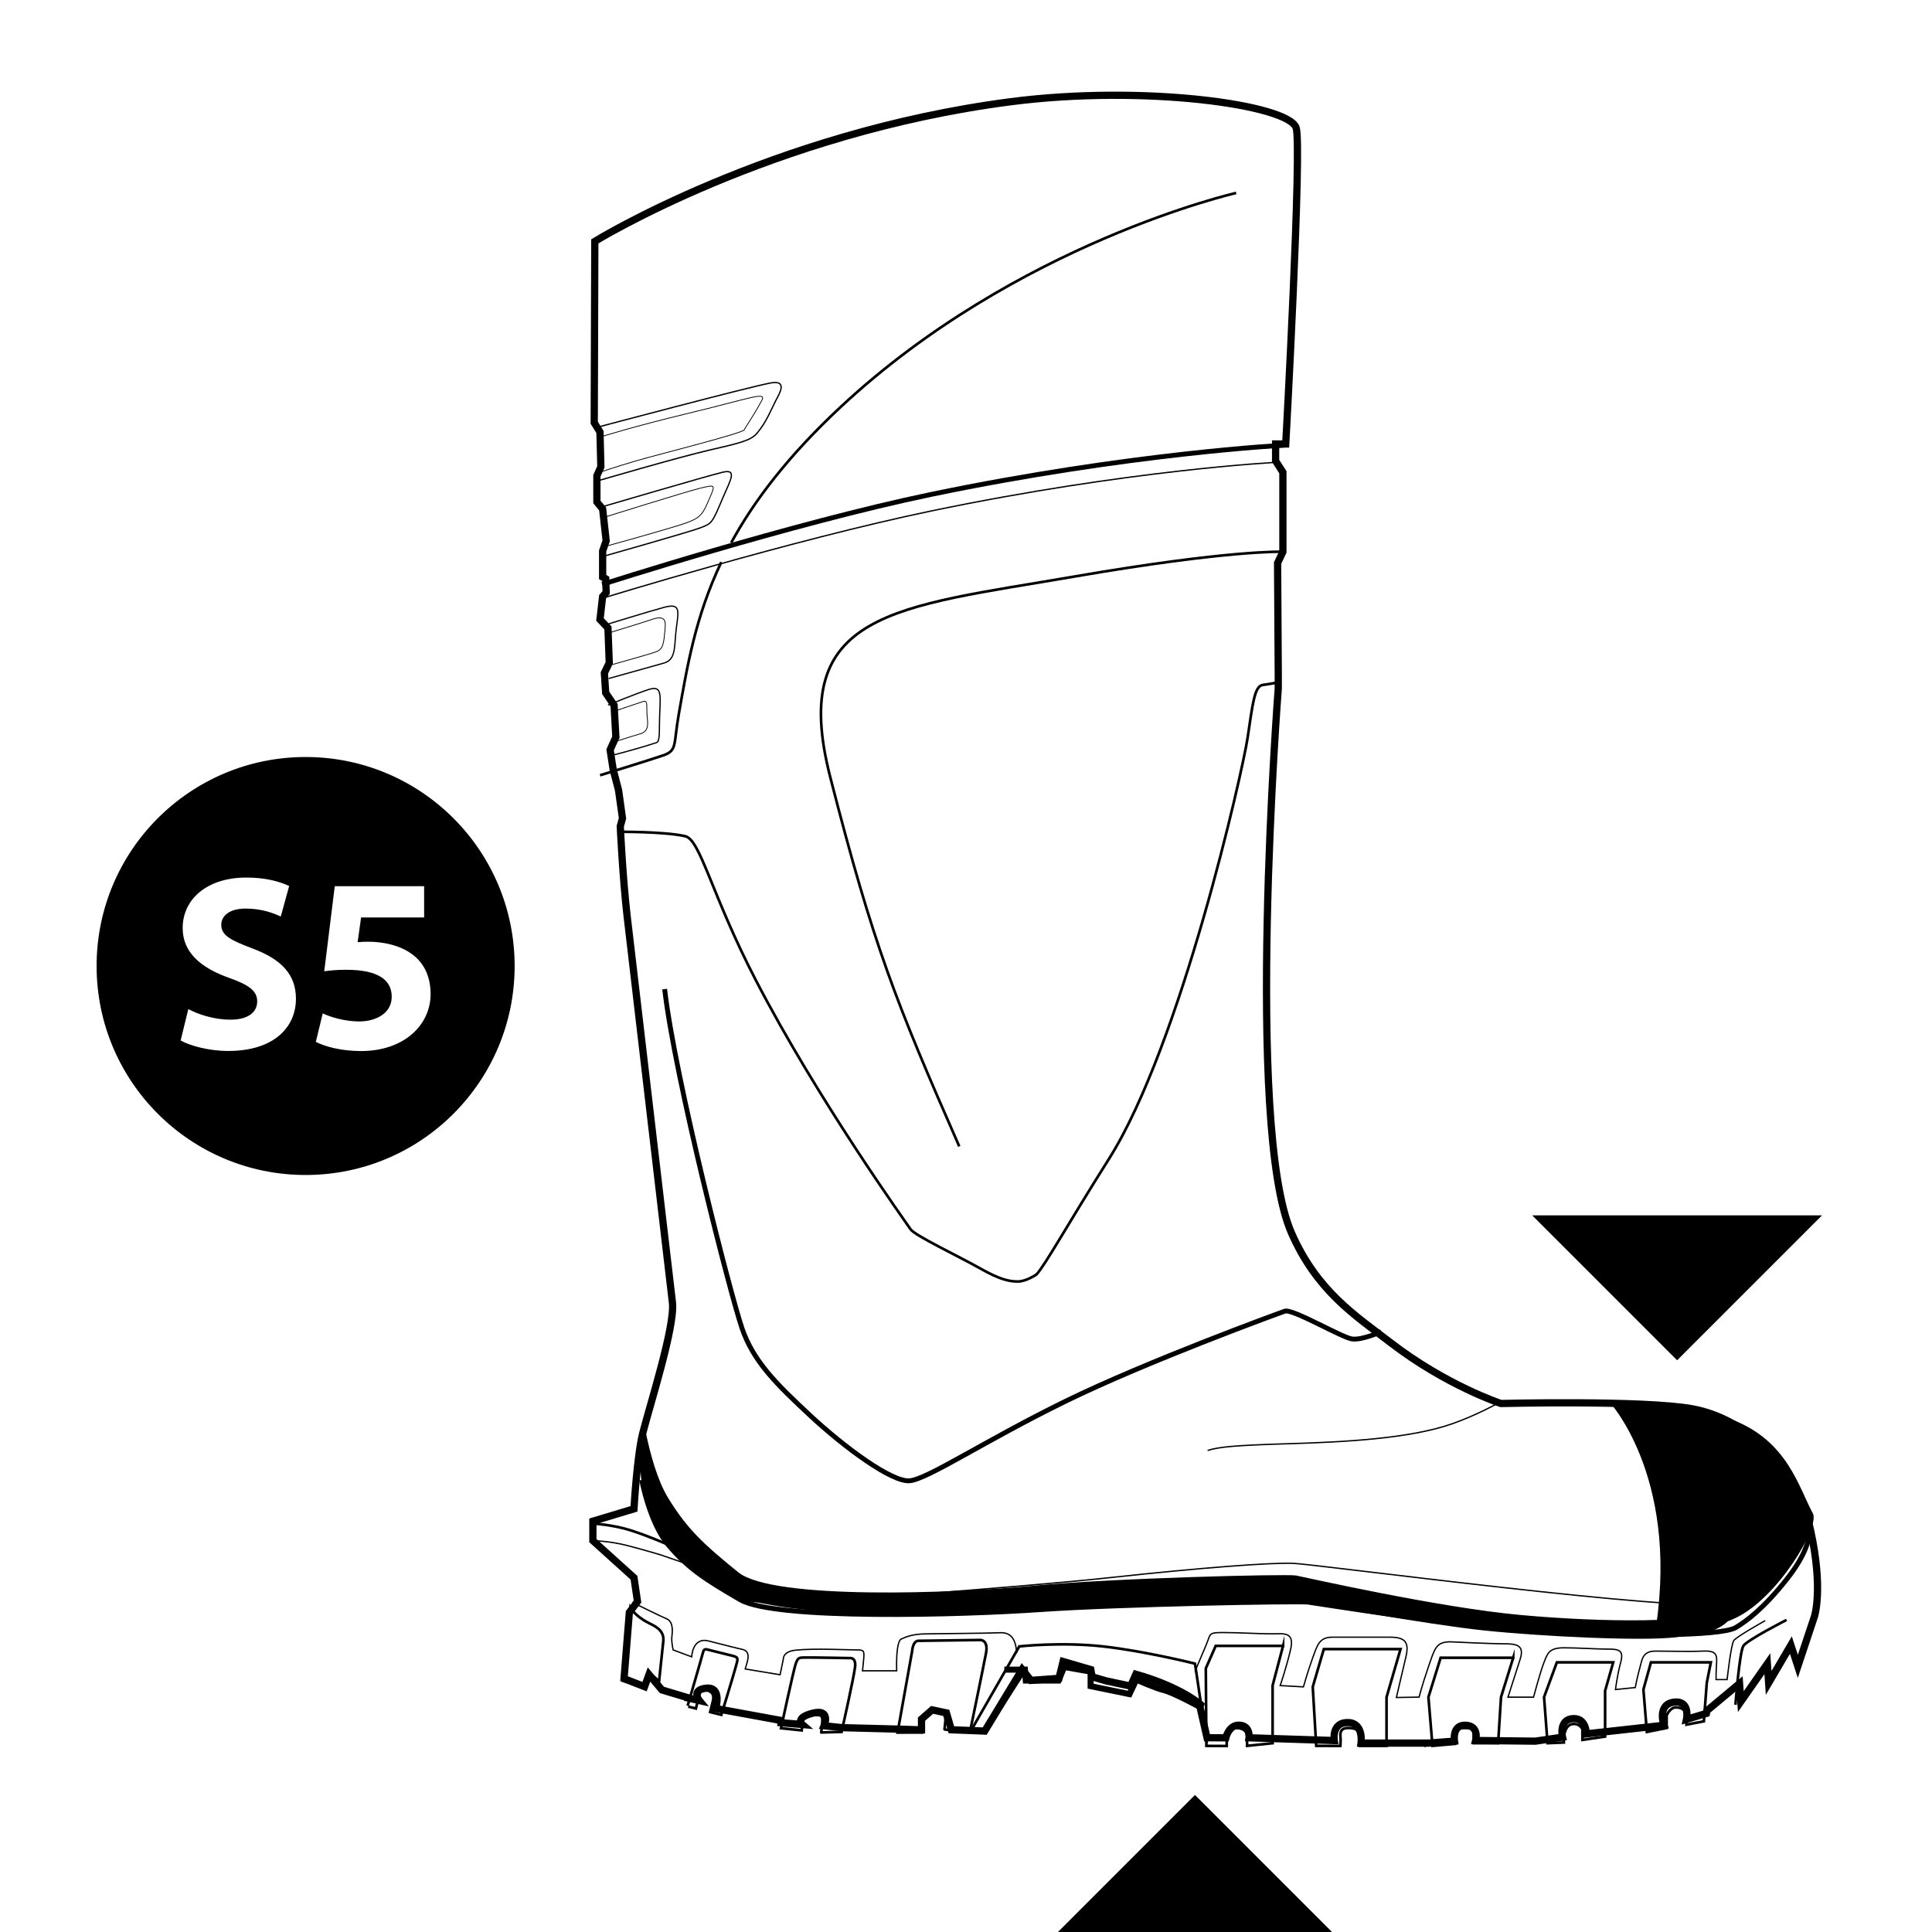 <?xml version="1.0" encoding="utf-8"?>
<!-- Generator: Adobe Illustrator 25.2.0, SVG Export Plug-In . SVG Version: 6.00 Build 0)  -->
<svg version="1.1" id="Laag_1" xmlns="http://www.w3.org/2000/svg" xmlns:xlink="http://www.w3.org/1999/xlink" x="0px" y="0px"
	 viewBox="0 0 400 400" style="enable-background:new 0 0 400 400;" xml:space="preserve">
<style type="text/css">
	.st0{clip-path:url(#SVGID_2_);}
	.st1{clip-path:url(#SVGID_4_);}
	.st2{stroke:#FFFFFF;stroke-miterlimit:10;}
	.st3{clip-path:url(#SVGID_6_);}
	.st4{clip-path:url(#SVGID_8_);}
	.st5{fill:none;stroke:#000000;stroke-width:1.5;stroke-miterlimit:10;}
	.st6{fill:none;stroke:#000000;stroke-width:0.541;stroke-miterlimit:10;}
	.st7{fill:none;stroke:#000000;stroke-width:0.173;stroke-miterlimit:10;}
	.st8{fill:none;stroke:#000000;stroke-miterlimit:10;}
	.st9{fill:none;stroke:#000000;stroke-width:0.274;stroke-miterlimit:10;}
	.st10{fill:none;stroke:#000000;stroke-width:0.549;stroke-miterlimit:10;}
	.st11{fill:none;stroke:#000000;stroke-width:1.489;stroke-miterlimit:10;}
	.st12{clip-path:url(#SVGID_10_);}
	.st13{fill:none;stroke:#000000;stroke-width:1.5;}
	.st14{fill:none;stroke:#000000;stroke-width:1.248;stroke-miterlimit:10;}
	.st15{fill:none;stroke:#000000;stroke-width:1.098;stroke-miterlimit:10;}
	.st16{fill:none;stroke:#000000;stroke-width:0.165;stroke-miterlimit:10;}
	.st17{fill:none;stroke:#000000;stroke-width:0.272;stroke-miterlimit:10;}
	.st18{fill:none;stroke:#000000;stroke-width:0.268;stroke-miterlimit:10;}
	.st19{fill:none;stroke:#000000;stroke-width:0.26;stroke-miterlimit:10;}
	.st20{fill:none;stroke:#000000;stroke-width:0.261;stroke-miterlimit:10;}
	.st21{fill:none;stroke:#000000;stroke-width:0.545;stroke-miterlimit:10;}
	.st22{clip-path:url(#SVGID_12_);}
	.st23{clip-path:url(#SVGID_14_);}
	.st24{fill:none;stroke:#000000;stroke-width:1.026;}
	.st25{fill:none;stroke:#000000;stroke-width:0.257;}
	.st26{fill:none;stroke:#000000;stroke-width:5.714;stroke-miterlimit:10;}
	.st27{clip-path:url(#SVGID_16_);}
	.st28{clip-path:url(#SVGID_18_);}
	.st29{clip-path:url(#SVGID_20_);}
	.st30{fill:none;stroke:#000000;stroke-width:1.019;}
	.st31{clip-path:url(#SVGID_22_);}
	.st32{fill:#FFFFFF;}
	.st33{fill:none;}
	.st34{fill:none;stroke:#000000;stroke-width:1.466;stroke-miterlimit:10;}
	.st35{clip-path:url(#SVGID_24_);}
	.st36{clip-path:url(#SVGID_26_);}
	.st37{clip-path:url(#SVGID_28_);}
</style>
<g>
	<path class="st30" d="M374,314.14c0,0,3.06,3.76-4.01,12.74c-4.9,6.22-8.37,8.71-10.57,10.06c-3.11,1.91-23.58,1.87-41.16,0.72
		c-17.54-1.14-45.5-5.7-47.41-5.96c-1.91-0.25-38.91,0.4-55.34,1.54c-16.43,1.15-54.97,2.21-62.27-2.04
		c-7.3-4.24-10.7-6.45-14.77-11.21c-3.99-4.66-5.6-13.58-5.6-13.58"/>
	<path d="M333.06,290.07c0,0,14.37,15.21,9.85,46.39c0,0,7.78,2.65,16.51-1.52c8.73-4.18,17.38-18.88,15.92-21.59
		c-2.93-5.41-5.24-14.89-16.39-19.29C347.61,289.58,333.06,290.07,333.06,290.07z"/>
	<g>
		<path d="M133.74,296.68l-0.91-5.22l0.9,5.18C133.73,296.65,133.74,296.66,133.74,296.68z"/>
		<path d="M369.95,308.66c-0.5,2.71-1.7,6.3-4.29,10.9c-4.81,8.55-8.22,11.96-10.38,13.82c-3.06,2.63-23.15,2.57-40.41,0.99
			c-17.23-1.57-44.68-7.83-46.55-8.18c-1.88-0.35-38.21,0.54-54.34,2.12c-16.13,1.57-53.98,3.03-61.15-2.8
			c-7.17-5.83-10.5-8.86-14.51-15.39c-2.26-3.69-3.74-9.32-4.59-13.44h0l-0.01-0.04c-0.62-2.99,1.1-5.18,1.1-5.18l-1.67,2.8
			c0,0-2.07,12.16,1.43,18.45c3.93,7.07,3.88,7.29,6.13,9.73c6.71,7.26,14.25,9.29,15.62,9.29c1.98,0,13.05,4.23,60.39,1.77
			c18.42-0.96,47.89-2.45,53.52-1.75c0,0,25.38,4.6,37.01,5.82c11.63,1.22,32.76,2.27,39.76,1.4c7-0.87,7.61-1.27,9.38-2.27
			c2-1.14,6.06-6.03,10.19-13.29c5.09-8.95,5.31-14.6,5.31-14.6L369.95,308.66z"/>
	</g>
	<path class="st5" d="M123.15,49.97c0,0,36.4-22.45,86.03-28.9c27.73-3.6,57.53,0.63,59.17,5.37c1.25,3.61-2.15,65.48-2.15,65.48
		h-2.1v3.5l1.51,2.36v16.46l-1.1,2.33l0.14,23.05v2.93c0,0-6.99,90.6,2.74,112.73c5.29,12.03,13.14,17.03,20.49,22.68
		c11.58,8.92,22.87,12.62,22.87,12.62s29.45-0.73,39.58,1.09c11.81,2.12,21.8,12.72,24.52,25.11c2.7,12.32,0.8,17.93,0.8,17.93
		l-3.43,10.29l-1.44-4.4l-4.6,7.83l-0.27-3.98l-5.49,7.85l-0.27-3.74l-6.76,5.63l-0.1,0.55l-4.12,1.23c0,0,0.82-3.89-2.47-3.57
		c-3.75,0.37-2.2,4.8-2.2,4.8l-16.08,1.78c0,0,0.07-3.29-2.72-3.16c-3.06,0.15-2.2,3.84-2.2,3.84l-5.62,0.83l-12.36-0.14
		c0,0,0.82-3.02-2.06-3.16s-2.33,3.29-2.33,3.29l-5.35,0.41h-13.99c0,0,0.59-4.12-2.61-4.25c-3.56-0.15-2.94,3.72-2.94,3.72
		l-17.64-0.57c0,0,0.35-2.65-2.2-2.61c-2.02,0.04-2.61,2.62-2.61,2.62l-3.89-0.02l-1.46-6.41l0.15-0.45c0,0-4.06-3.64-13.42-6.29
		l-1.1,2.46l-5.12-1.1l-2.83-0.82l-0.28-1.5l-5.74-1.67l-0.85,3.48l-5.8,0.43l-1.83-2.28l-7.74,12.77l-6.91-0.27l-1.02-3.49
		l-2.96-0.63l-2.2,1.92v2.21h-0.27l-4.7-0.15l-11.53-0.3l-3.66-0.39c0,0,1.51-3.57-2.33-2.61c-3.84,0.96-2.2,2.35-2.2,2.35
		l-4.43-0.37v-0.47l-13.5-2.47c0,0,1.39-4.53-1.92-4.21c-3.31,0.33-1.46,2.56-1.46,2.56l-3.01-0.68l1.1,0.23l-5.84-1.75l-2.67-3.19
		l-0.92,2.51l-4.25-1.65l1.1-13.72l1.69-2.24l-0.73-4.94l-8.51-7.68v-4.02l8.51-2.56c0,0,0.61-10.92,1.83-15.73
		c1.49-5.86,6.7-22.1,6.13-26.98c-0.6-5.15-8.46-72.04-9.39-80.09c-0.92-8.06-1.41-18.51-1.41-18.51l0.46-1.65l-0.82-5.85l-1.1-4.21
		l-0.64-4.12l1.19-2.65l-0.37-6.59l-1.74-2.56l-0.27-4.12l1.01-2.1l-0.27-7.23l-1.65-1.74l0.55-4.76l0.73-0.82l-0.09-2.84
		l-0.64-0.37v-5.4l0.73-2.1l-0.73-6.59l-1.19-1.46V98.5l0.82-1.83l-0.18-7.23l-1.19-1.92L123.15,49.97z"/>
	<path class="st10" d="M354.21,344.17l-0.84,4.25l-0.6,7.96l-3.61,0.69v-1.92c0,0-0.12-1.65-2.17-1.65c-1.25,0-1.93,1.65-1.93,1.65
		l0,2.61l-4.09,0.82l-0.72-8.78l1.56-5.63H354.21z"/>
	<path class="st10" d="M334,344.17l-1.68,5.9v9.47l-4.69,0.69v-2.2c0,0-0.48-1.19-1.93-1.1c-2.17,0.14-1.93,3.84-1.93,3.84
		l-3.37,0.14l-0.72-9.54l2.65-7.2H334z"/>
	<path class="st9" d="M365.47,335.53c0,0-5.9,3.29-6.5,4.12s-1.39,8.09-1.39,8.09h-2.29c0,0-0.03-1.37,0.12-3.57
		c0.11-1.66-0.24-2.47-2.89-2.33c-2.65,0.14-6.98,0-9.75,0s-2.77,1.78-3.25,3.43s-0.96,4.12-0.96,4.12l-4.09,0.41
		c0,0,0.36-3.02,1.08-5.63c0.72-2.61-0.48-2.74-2.77-2.74c-2.29,0-5.9-0.27-9.02-0.27s-3.37,1.23-4.09,3.02
		c-0.72,1.78-2.17,7.2-2.17,7.2h-5.29c0,0,1.56-4.87,2.53-7.89s-0.96-3.16-3.49-3.16c-2.53,0-10.95-0.41-10.95-0.41
		c-3.01,0-3.25,1.37-4.57,5.21c-1.32,3.84-1.93,6.24-1.93,6.24l-4.69,0.08c0,0,1.2-5.22,1.93-8.24s0.12-4.25-3.25-4.25
		s-9.14,0-11.91,0c-2.77,0-3.13,1.65-4.09,4.25s-1.93,6.04-1.93,6.04l-4.81-0.27c0,0,1.32-3.84,2.17-7.55
		c0.84-3.7-1.56-3.16-3.97-3.16c-2.41,0-6.86-0.27-10.05-0.27c-3.19,0-2.47,0.27-3.55,2.74s-2.24,5.35-2.24,5.35"/>
	<path class="st10" d="M313.3,343.21l-2.53,8.16l-0.6,9.54h-5.05c0,0,0-1.51,0-2.33s-0.6-0.82-2.29-0.82s-1.56,0.69-1.56,1.92
		s0,1.37,0,1.37l-4.69,0.41l-0.84-10.08l2.53-8.16H313.3z"/>
	<path class="st10" d="M289.96,341.43l-2.89,9.95v10.08h-5.66c0,0,0,0.27,0-1.37s-0.24-2.33-2.29-2.33s-1.56,1.65-1.56,2.33
		s-0.05,1.39-0.05,1.39l-5-0.02l-0.72-12.21l2.29-7.82H289.96z"/>
	<path class="st10" d="M265.65,340.74l-2.17,8.23v11.94l-5.29,0.55c0,0,0-0.41,0-1.92c0-1.51-1.32-1.78-2.41-1.78
		s-1.8,0.82-1.8,1.65s0,2.08,0,2.08l-4.21-0.02l-0.12-16.05l2.05-4.66H265.65z"/>
	<path class="st10" d="M190.32,339.71c-1.35-0.14-1.46,2.07-1.46,2.07l-3.03,16.93l5.14-0.01c0,0,0.15-1.93,0.23-2.75
		s0.69-1.86,2.16-1.7c1.47,0.16,2.56,0.41,2.35,2.32s-0.16,1.5-0.16,1.5l5.26,0.56c0,0,2.79-13.5,3.33-16.34
		c0.55-2.84-1.2-2.75-1.2-2.75L190.32,339.71z"/>
	<path class="st10" d="M175.87,343.29c0,0,1.39-0.27,1.17,1.78c-0.22,2.05-2.79,13.5-2.79,13.5l-4.22,0.12c0,0-0.01,0.12,0.2-1.93
		s-0.58-1.58-1.92-1.72c-1.35-0.14-1.96-0.21-2.1,1.16c-0.14,1.36-0.22,2.06-0.22,2.06l-4.29-0.45c0,0,2.54-11.79,3.01-13.22
		c0.49-1.51,0.73-1.4,2.21-1.42C168.42,343.15,175.87,343.29,175.87,343.29z"/>
	<path class="st10" d="M142.49,353.33l1.59,0.4c0,0,0.18-0.71,0.56-2.26c0.39-1.55,0.61-1.78,1.73-1.5
		c1.11,0.28,1.54,0.95,1.22,2.23c-0.32,1.28-0.56,2.26-0.56,2.26l2.31,0.58c0,0,2.67-8.65,3-9.98c0.33-1.33,0.73-1.89-0.47-2.19
		s-4.22-1.05-5.02-1.25c-0.8-0.2-1.09-0.37-1.33,0.6s-3.15,10.94-3.15,10.94"/>
	<path class="st10" d="M136.45,348.11c0,0,0.55-5.18,0.88-8.32c0.25-2.36-1.88-3.18-3.14-3.83c-2.76-1.43-3.67-3.09-3.67-3.09
		l-1.48,15.15l4.7,1.19c0,0,0.38-2.42,0.76-2.53C134.88,346.56,136.45,348.11,136.45,348.11z"/>
	<path class="st14" d="M207.94,345.68h4.26l0.18,2.26h6.78l1.18-2.81l5.46,0.96v3.01l8.05,1.65l1.42-3.01c0,0,3.86,1.74,5.76,2.2
		c1.89,0.46,7.62,3.57,7.62,3.57l0,0"/>
	<path class="st9" d="M178.81,343.57c0,0-0.29,2.84-0.23,2.35C178.64,345.35,178.73,344.52,178.81,343.57
		c0.15-1.77,0.09-1.98-1.4-1.97c-1.49,0.01-8.87-0.37-12.72,0.05c-2.63,0.29-2.5,1.79-2.5,1.79l-0.68,3.3l-7.23-1.2
		c0.27-1.07,1.5-3.62-0.59-4.05c-0.96-0.2-4.93-1.23-7.01-1.75c-3.34-0.84-3.47,3.29-3.47,3.29l-3.84-1.43c0,0-0.38-1.64-0.28-2.59
		s0.44-3.22-1.05-3.84c-1.48-0.62-7.1-3.42-7.1-3.42"/>
	<path class="st10" d="M359.31,352.95c0,0,0.82-10.98,1.65-12.21s8.92-5.35,8.92-5.35"/>
	<path class="st10" d="M138.15,319.74c0,0-3.62-1.62-7.45-2.86c-3.83-1.24-8.06-1.45-8.06-1.45"/>
	<path class="st9" d="M122.78,319c0,0,3.31,0,7.19,1.01c3.88,1.01,6.84,1.92,6.84,1.92l28.94,9.97c0,0,45.86-3.29,64.34-5.3
		c18.48-2.01,32.96-3.11,37.66-2.93c4.71,0.18,81.6,10.43,88.58,8.23s11.3-5.63,13.49-7.76c3.38-3.29,4.88-11.52,4.57-11.43"/>
	<path class="st8" d="M124.67,121c0,0,39.16-12.62,68.22-18.66c41.05-8.53,73.05-10.17,73.05-10.17"/>
	<path class="st9" d="M124.67,123.88c0,0,39.16-12.07,68.22-18.11c41.05-8.53,71.41-10.05,71.41-10.05"/>
	<path class="st10" d="M265.6,114.23c0,0-11.2-0.38-43.07,5.12c-37.1,6.4-59.46,7.13-50.64,41.53
		c8.96,34.94,13.54,46.46,26.71,76.46"/>
	<path class="st10" d="M127.97,172.22c0,0,9.6-0.08,13.9,0.91c3.15,0.73,5.42,12.07,14.6,29.78c12.91,24.9,31.2,50.34,32.07,51.62
		c0.87,1.28,10.14,5.67,14.33,8.05c4.2,2.38,6.12,2.74,7.87,2.74c1.75,0,3.85-1.46,3.85-1.46c1.9-2.08,6.16-9.9,15.03-23.96
		c14.9-23.63,27.62-80.12,28.67-87.07s1.4-10.79,3.15-11.02c1.75-0.23,3.21-0.55,3.21-0.55"/>
	<path class="st9" d="M310.28,290.45c0,0-4.52,2.53-9.57,4.31c-8.81,3.11-22.55,3.8-33.72,4.14c-11.17,0.33-14.58,0.65-16.97,1.4"/>
	<path class="st8" d="M285.98,275.71c0,0-3.94,1.78-6.04,1.51c-2.1-0.27-12.34-6.31-13.92-5.76s-28.62,10.43-45.43,18.66
		c-16.81,8.23-28.62,16.19-32.3,16.46c-3.68,0.27-13.39-6.86-20.48-13.45c-7.09-6.59-11.82-11.25-14.18-18.11
		c-2.36-6.86-13.92-51.86-16.02-70.24"/>
	<path class="st16" d="M124.05,90.54c0,0,7.36-2.3,17.98-4.85c13.54-3.25,16.76-4.76,15.67-2.74c-1.73,3.21-3.25,5.3-3.61,6.04
		c-0.36,0.73-17.65,5.04-22.17,6.36c-4.51,1.32-7.69,2.42-7.69,2.42"/>
	<path class="st17" d="M123.06,88.62c0,0,32.07-8.53,36.49-9.33c3.54-0.64,1.9,2.08,1.06,3.66c-0.9,1.71-1.89,4.4-3.9,6.77
		c-1.24,1.46-3.52,2.02-9.89,3.48c-6.38,1.46-23.23,6.4-23.23,6.4"/>
	<path class="st18" d="M124.14,105.08c0,0,22.42-6.59,25.52-7.32s1.48,1.8,0,5.3c-2.24,5.3-2.24,5.3-4.66,6.22
		c-2.41,0.91-20.26,5.95-20.26,5.95"/>
	<path class="st16" d="M125.14,107.09c0,0,16.86-5.3,19.93-6.04c3.07-0.73,3.07-0.73,1.8,2.2s-1.61,3.84-4.59,4.94
		c-2.99,1.1-16.96,4.94-16.96,4.94"/>
	<path class="st19" d="M125.2,129.41c0,0,8.89-2.74,12.27-3.66c3.39-0.91,3.06,0.55,2.57,4.21c-0.49,3.66,0.04,6.59-2.57,7.32
		c-2.62,0.73-11.46,3.2-11.46,3.2"/>
	<path class="st16" d="M125.67,131.15c0,0,6.53-1.97,9.38-2.93c2.84-0.96,2.77,0.55,2.64,2.01c-0.26,2.93-0.36,4.16-1.84,4.71
		c-1.48,0.55-9.91,2.88-9.91,2.88"/>
	<path class="st16" d="M127.48,147.16c0,0,3.95-1.37,5.67-1.92c1.03-0.33,0.68,0.96,0.81,2.74c0.14,1.78,0.54,3.41-1.49,3.98
		c-1.49,0.42-5.73,1.78-5.73,1.78"/>
	<path class="st20" d="M125.89,145.97c0,0,5.83-2.38,8.37-3.2c2.54-0.82,2.54,0.55,2.35,4.39c-0.19,3.84,0.14,6.32-0.68,6.59
		c-5.12,1.65-9.3,2.65-9.3,2.65"/>
	<path class="st10" d="M151.38,112.38c4.72-8.67,11.76-17.96,22.71-28.16c36.46-33.96,81.84-44.27,81.84-44.27"/>
	<path class="st10" d="M124.24,160.51c0,0,10.15-3.11,13.08-4.12c2.93-1.01,2.1-2.2,3.21-8.51c1.75-9.91,3.43-20.19,8.81-31.5"/>
	<path class="st10" d="M212.39,345.68l-8.04,12.48h-3.23l9.91-17.29c0,0,8.65-0.96,17.3,0c8.65,0.96,19.08,3.57,19.08,3.57
		l2.46,16.46"/>
	<line class="st21" x1="294.83" y1="361.46" x2="298.67" y2="360.63"/>
	<path class="st9" d="M210.48,342.27c-0.12-2.77-1.11-4.35-3.43-4.23c-2.32,0.12-13.89,0.19-15.87,0.25s-3.35,0.48-4.57,1.04
		c-1.21,0.56-0.96,6.59-0.96,6.59h-0.02l-7.04,0"/>
	<g>
		<path d="M377.23,251.63l-30,30l-30-30H377.23z"/>
	</g>
	<g>
		<path d="M217.41,401.63l30-30l30,30H217.41z"/>
	</g>
</g>
<g>
	<defs>
		<rect id="SVGID_25_" x="20" y="156.73" width="86.55" height="86.55"/>
	</defs>
	<clipPath id="SVGID_2_">
		<use xlink:href="#SVGID_25_"  style="overflow:visible;"/>
	</clipPath>
	<path class="st0" d="M74.04,195.08c0.75-0.09,1.37-0.11,2.18-0.11c3.2,0.01,6.5,0.75,8.86,2.42c2.52,1.73,4.07,4.53,4.07,8.44
		c0,6.27-5.37,11.78-14.41,11.78c-4.07,0-7.47-0.93-9.35-1.9l1.43-5.9c1.49,0.73,4.53,1.67,7.56,1.67c3.27,0,6.73-1.56,6.72-5.13
		c0-3.44-2.76-5.57-9.45-5.57c-1.84,0-3.16,0.13-4.52,0.31l2.18-17.61h18.5v6.47H74.76L74.04,195.08z M45.81,191.46
		c0,2.21,1.93,3.19,6.44,4.9c6.17,2.3,9.02,5.51,9.02,10.43c0,5.81-4.45,10.8-14.04,10.8c-3.94,0-7.89-1.07-9.83-2.17l1.59-6.5
		c2.08,1.12,5.36,2.19,8.73,2.19c3.61,0,5.53-1.5,5.53-3.79c0-2.14-1.66-3.4-5.83-4.87c-5.81-2.06-9.6-5.23-9.6-10.31
		c0-5.93,4.99-10.45,13.17-10.45c3.97,0,6.83,0.79,8.88,1.75l-1.74,6.32c-1.38-0.66-3.89-1.65-7.27-1.65
		C47.45,188.1,45.81,189.68,45.81,191.46 M106.55,200c0-23.9-19.38-43.27-43.28-43.27S20,176.1,20,200s19.38,43.27,43.28,43.27
		S106.55,223.9,106.55,200"/>
</g>
</svg>
